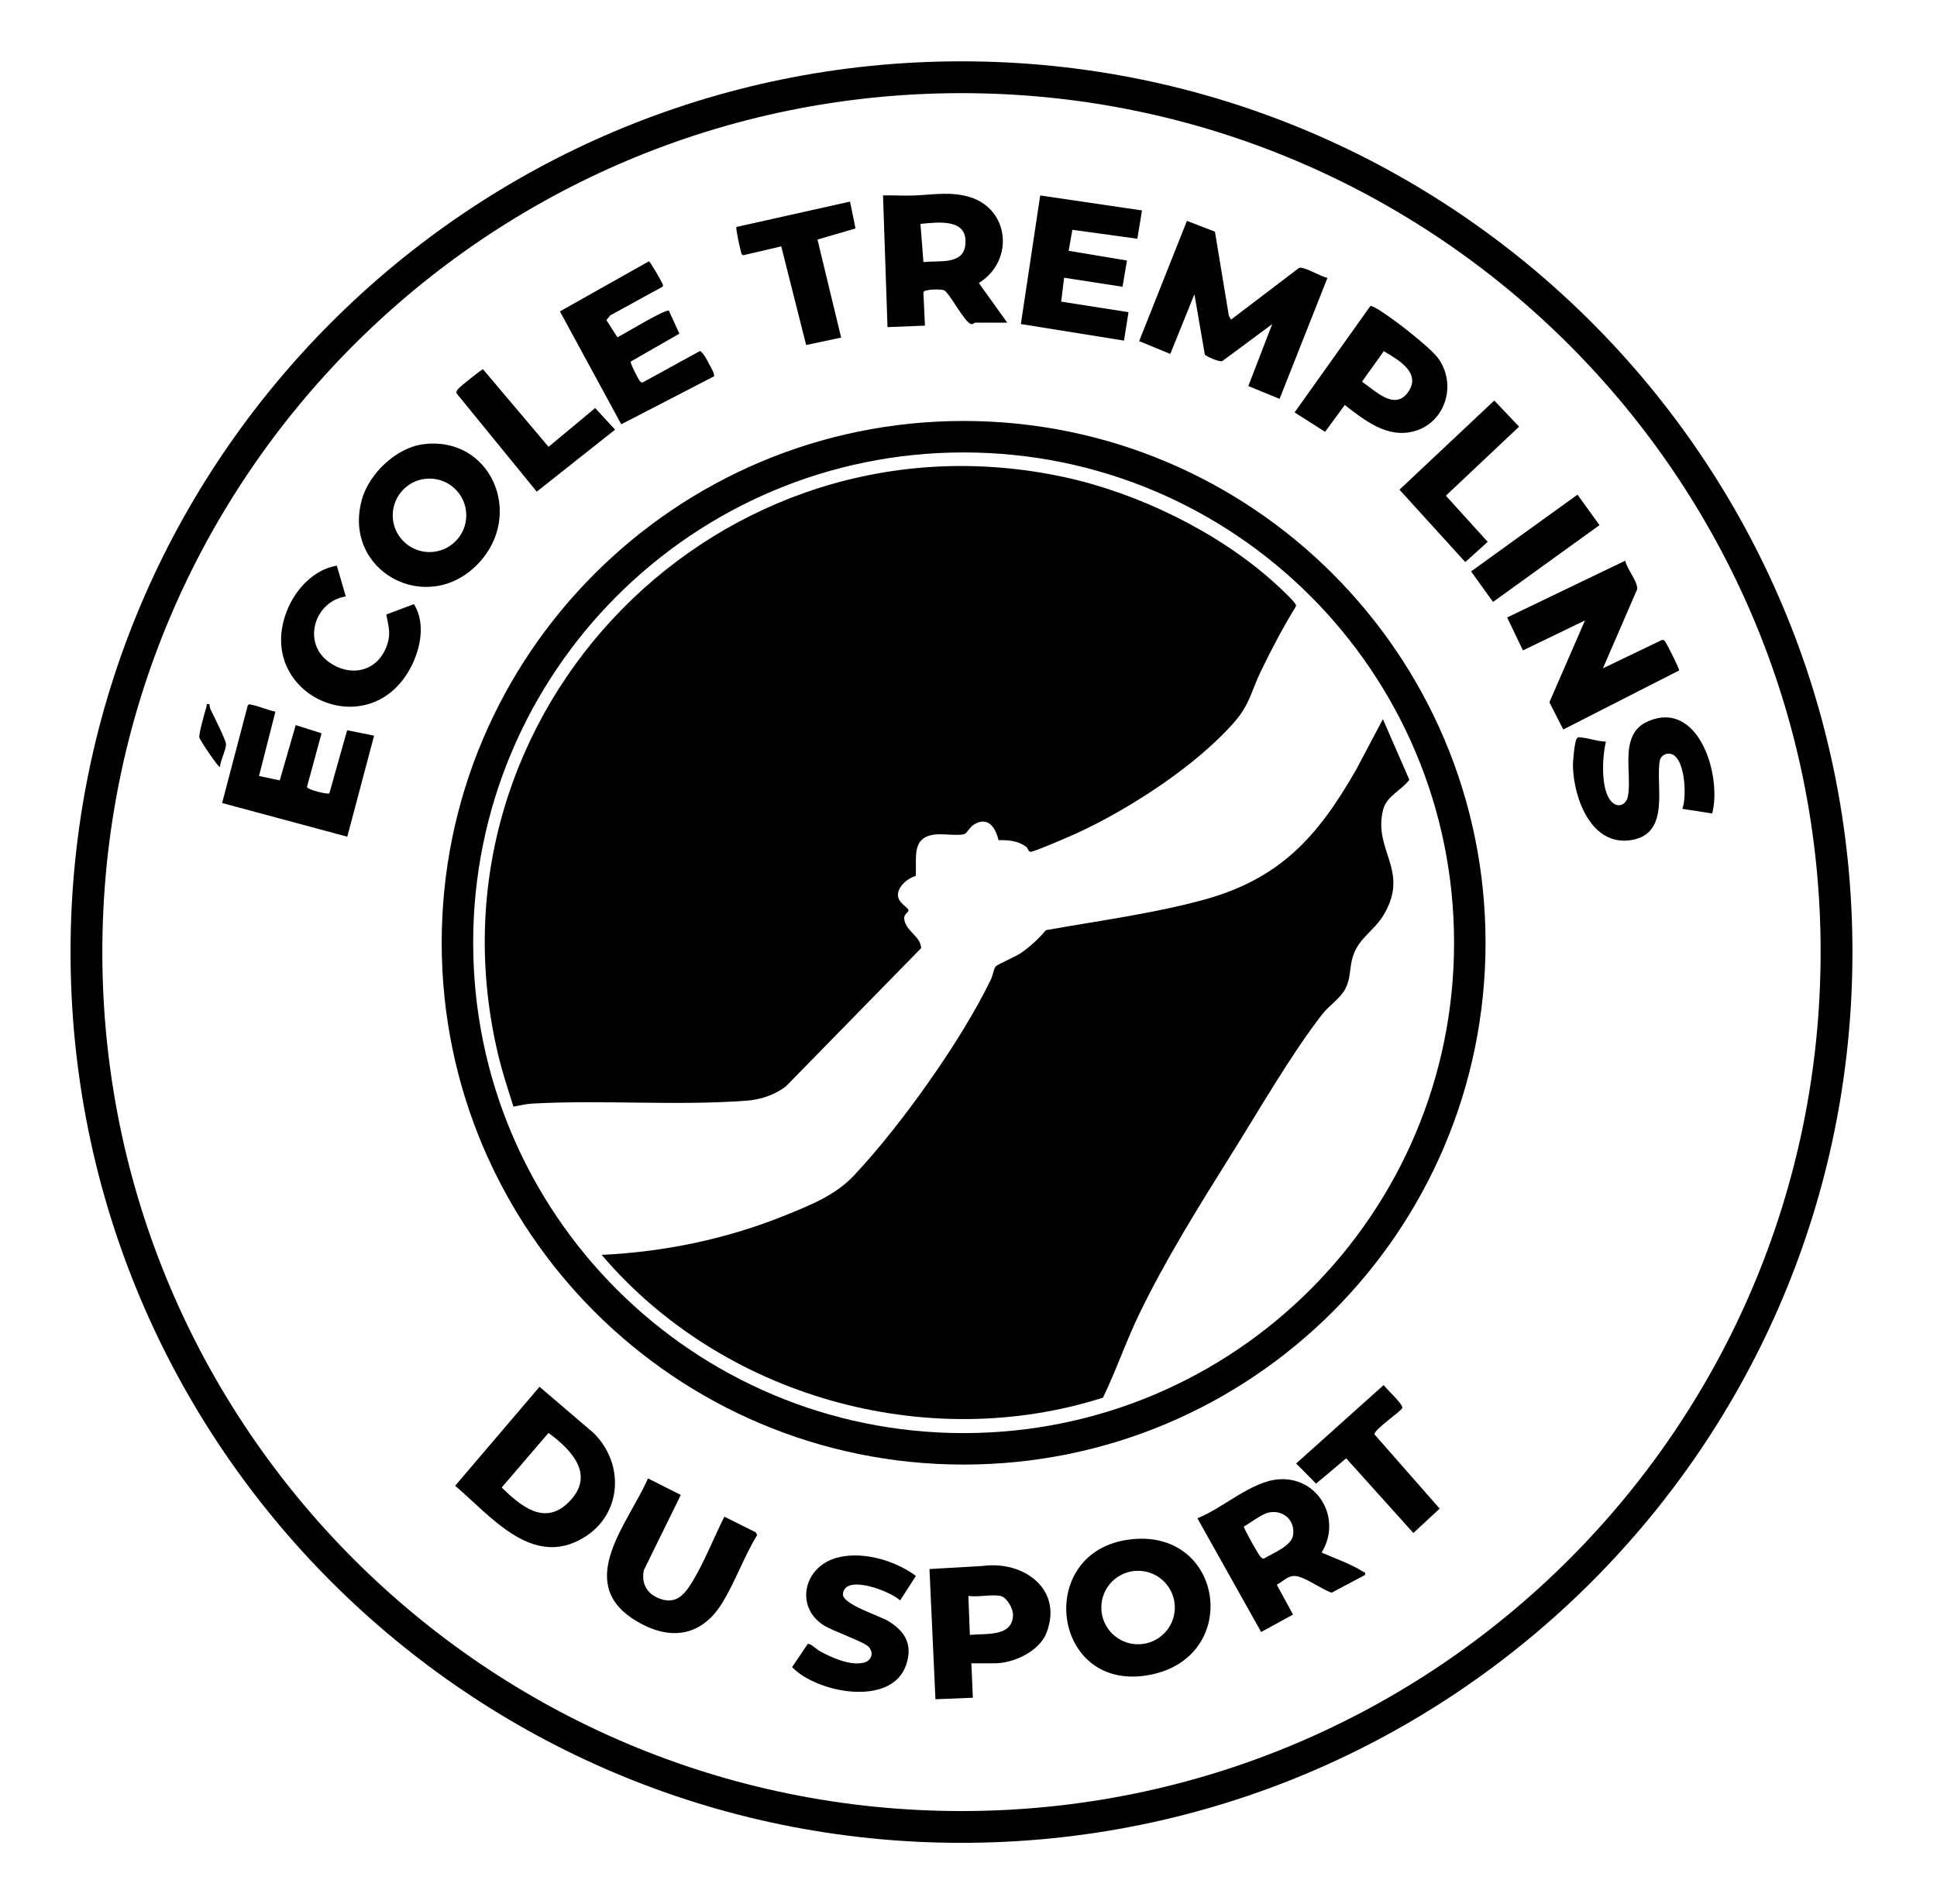 <svg width="60" height="59" viewBox="0 0 60 59" fill="none" xmlns="http://www.w3.org/2000/svg">
<path d="M50.343 17.371C50.386 17.616 50.748 18.037 50.711 18.261L49.652 20.706L51.485 19.826C51.546 19.821 51.563 19.86 51.593 19.901C51.644 19.97 52.023 20.724 52.013 20.772L48.423 22.602L47.994 21.758L49.096 19.223L47.174 20.152L46.685 19.131L50.343 17.372V17.371Z" fill="black"/>
<path d="M53.036 25.203L52.11 25.061C52.265 24.702 52.204 23.255 51.634 23.355C51.537 23.373 51.434 23.458 51.415 23.557C51.27 24.311 51.763 25.817 50.545 26.026C49.297 26.24 48.749 24.744 48.723 23.744C48.719 23.595 48.773 22.98 48.841 22.884C48.883 22.825 48.91 22.843 48.966 22.848C49.212 22.867 49.49 22.974 49.745 22.977C49.632 23.438 49.573 24.458 49.909 24.829C50.111 25.052 50.378 24.947 50.429 24.658C50.56 23.926 50.136 22.749 51.043 22.351C52.623 21.659 53.342 24.043 53.036 25.203Z" fill="black"/>
<path d="M45.388 17.415L43.35 15.172L46.286 12.41L47.055 13.219L44.787 15.358L46.082 16.788L45.388 17.415Z" fill="black"/>
<path d="M48.864 15.326L45.567 17.705L46.248 18.65L49.546 16.27L48.864 15.326Z" fill="black"/>
<path d="M8.531 22.051L8.023 24.042L8.666 24.179L9.16 22.466L9.96 22.72L9.508 24.385C9.533 24.47 10.147 24.622 10.202 24.58L10.753 22.625L11.588 22.793L10.757 25.924L6.88 24.88L7.673 21.863C7.708 21.802 7.738 21.826 7.79 21.835C8.021 21.878 8.293 22.003 8.53 22.049L8.531 22.051Z" fill="black"/>
<path d="M10.711 18.48C9.744 18.63 9.347 19.906 10.186 20.512C10.829 20.977 11.644 20.829 11.956 20.073C12.122 19.668 12.046 19.447 11.965 19.04L12.821 18.718C13.216 19.341 13.005 20.215 12.649 20.812C11.296 23.075 7.907 21.476 8.88 18.945C9.136 18.279 9.704 17.647 10.434 17.526L10.711 18.48Z" fill="black"/>
<path d="M20.72 9.629L21.044 10.338L19.538 11.202C19.511 11.241 19.777 11.764 19.82 11.806C19.862 11.847 19.878 11.867 19.937 11.834L21.676 10.878C21.762 10.88 21.935 11.214 21.983 11.311C22.019 11.381 22.154 11.603 22.111 11.663L19.244 13.146L17.344 9.648L20.098 8.097C20.137 8.098 20.475 8.688 20.503 8.759C20.52 8.802 20.56 8.836 20.52 8.885L18.901 9.772L18.784 9.918L19.125 10.45C19.332 10.35 20.622 9.558 20.721 9.628L20.72 9.629Z" fill="black"/>
<path d="M14.961 11.44L16.992 13.844L18.435 12.643L19.053 13.312L16.626 15.233L14.145 12.191C14.122 12.118 14.166 12.082 14.207 12.034C14.26 11.971 14.912 11.448 14.96 11.44H14.961Z" fill="black"/>
<path d="M6.491 21.819C6.491 21.878 6.502 21.936 6.527 21.99C6.615 22.171 6.991 22.916 7 23.05C7.011 23.217 6.821 23.57 6.815 23.765C6.771 23.799 6.187 22.923 6.175 22.851C6.153 22.734 6.349 22.053 6.398 21.886C6.417 21.819 6.372 21.806 6.492 21.819H6.491Z" fill="black"/>
<path d="M13.11 13.764C15.205 13.495 16.259 15.946 14.814 17.461C13.232 19.12 10.594 17.702 11.209 15.479C11.431 14.675 12.273 13.871 13.11 13.764ZM14.443 15.967C14.443 15.338 13.933 14.828 13.304 14.828C12.675 14.828 12.165 15.337 12.165 15.967C12.165 16.596 12.675 17.105 13.304 17.105C13.933 17.105 14.443 16.596 14.443 15.967Z" fill="black"/>
<path d="M57.381 29.498C57.381 44.74 45.025 57.097 29.782 57.097C14.539 57.097 2.185 44.74 2.185 29.498C2.185 14.256 14.54 1.9 29.782 1.9C45.024 1.9 57.381 14.256 57.381 29.499V29.498ZM56.396 29.499C56.396 14.801 44.481 2.886 29.783 2.886C15.085 2.886 3.17 14.801 3.17 29.499C3.17 44.197 15.085 56.112 29.782 56.112C44.48 56.112 56.395 44.197 56.395 29.499H56.396Z" fill="black"/>
<path d="M26.922 51.038C26.786 50.871 25.795 50.54 25.502 50.349C24.644 49.788 24.887 48.625 25.81 48.3C26.614 48.016 27.705 48.329 28.371 48.827L27.882 49.587C27.612 49.318 26.171 48.744 26.11 49.387C26.08 49.703 27.246 50.06 27.522 50.23C28.046 50.552 28.278 50.965 28.069 51.581C27.624 52.9 25.306 52.457 24.536 51.653L25.017 50.937C25.108 50.909 25.286 51.099 25.391 51.156C25.757 51.358 26.332 51.616 26.753 51.516C26.991 51.458 27.073 51.224 26.921 51.039L26.922 51.038Z" fill="black"/>
<path d="M42.86 42.913C42.949 43.043 43.471 43.512 43.437 43.624C43.406 43.724 42.542 44.304 42.577 44.444L44.595 46.742L43.78 47.497L41.699 45.183L40.767 45.968L40.15 45.343L42.86 42.913Z" fill="black"/>
<path d="M22.439 46.991L23.412 47.478L23.452 47.562C23.054 48.216 22.774 49.003 22.382 49.648C21.714 50.747 20.697 50.849 19.642 50.181C17.797 49.014 19.479 47.172 20.072 45.806L21.088 46.318L19.944 48.648C19.867 49.032 20.012 49.343 20.366 49.502C20.943 49.764 21.223 49.388 21.487 48.939C21.841 48.337 22.123 47.618 22.437 46.991H22.439Z" fill="black"/>
<path d="M16.713 42.967L18.383 44.395C19.358 45.355 19.273 46.931 18.066 47.65C16.475 48.598 15.193 46.957 14.098 46.035L16.712 42.967H16.713ZM16.991 44.396L15.54 46.088C16.127 46.654 16.861 47.29 17.612 46.546C18.459 45.708 17.712 44.927 16.991 44.397V44.396Z" fill="black"/>
<path d="M34.991 47.698C37.904 47.332 38.474 51.309 35.654 51.885C32.581 52.513 32.007 48.074 34.991 47.698ZM36.391 49.806C36.391 49.178 35.881 48.668 35.252 48.668C34.623 48.668 34.114 49.177 34.114 49.806C34.114 50.436 34.623 50.945 35.252 50.945C35.881 50.945 36.391 50.436 36.391 49.806Z" fill="black"/>
<path d="M40.937 48.103C41.334 48.275 41.862 48.464 42.221 48.696C42.266 48.725 42.304 48.691 42.281 48.799L41.246 49.348C40.92 49.225 40.577 48.963 40.253 48.857C39.941 48.756 39.819 48.95 39.55 49.101L40.052 50.024L39.065 50.565L37.09 47.04C37.881 46.732 38.757 45.893 39.616 45.834C40.846 45.75 41.577 47.072 40.937 48.103ZM39.301 46.863C39.084 46.909 38.735 47.182 38.53 47.297C38.518 47.347 38.954 48.119 39.015 48.194C39.052 48.241 39.084 48.291 39.151 48.29C39.417 48.127 40 47.905 40.053 47.568C40.126 47.111 39.756 46.768 39.301 46.863Z" fill="black"/>
<path d="M30.089 51.535L30.135 52.601L28.976 52.648L28.791 48.614L30.435 48.519C31.7 48.345 32.942 49.233 32.415 50.593C32.194 51.164 31.395 51.535 30.808 51.535H30.09H30.089ZM30.992 49.448C30.729 49.391 30.283 49.491 29.996 49.448L30.042 50.654C30.524 50.604 31.378 50.729 31.378 50.027C31.378 49.834 31.188 49.49 30.992 49.447V49.448Z" fill="black"/>
<path d="M31.788 26.239C31.534 26.047 31.235 26.025 30.93 26.031C30.837 25.639 30.609 25.285 30.174 25.543C30.037 25.624 29.954 25.817 29.871 25.842C29.667 25.904 29.213 25.826 28.958 25.856C28.219 25.944 28.402 26.583 28.365 27.141C28.125 27.199 27.814 27.462 27.814 27.728C27.814 27.977 28.122 28.103 28.138 28.198C28.154 28.293 27.957 28.301 28.022 28.54C28.118 28.888 28.511 29.014 28.534 29.375L24.34 33.663C23.987 33.93 23.555 34.071 23.113 34.104C20.916 34.265 18.672 34.072 16.48 34.193C16.297 34.202 16.087 34.257 15.904 34.287C15.734 33.747 15.555 33.209 15.425 32.656C12.917 22.046 22.326 12.482 32.972 14.784C35.251 15.277 37.718 16.476 39.454 18.037C39.599 18.168 40.014 18.549 40.106 18.686C40.134 18.727 40.16 18.75 40.131 18.804C39.733 19.458 39.374 20.136 39.043 20.826C38.77 21.396 38.706 21.819 38.273 22.327C37.104 23.694 34.995 25.06 33.366 25.811C33.182 25.896 32.012 26.403 31.919 26.392C31.851 26.384 31.831 26.268 31.789 26.237L31.788 26.239Z" fill="black"/>
<path d="M18.638 38.88C20.59 38.788 22.529 38.385 24.338 37.649C25.11 37.336 25.876 37.032 26.45 36.423C27.895 34.886 29.79 32.23 30.7 30.334C30.747 30.235 30.789 29.998 30.842 29.944C30.902 29.88 31.456 29.64 31.614 29.534C31.89 29.347 32.186 29.078 32.396 28.82C34 28.533 35.675 28.313 37.247 27.889C39.64 27.243 40.815 25.934 42.01 23.843L42.836 22.282L43.656 24.16C43.408 24.49 42.949 24.662 42.842 25.091C42.527 26.35 43.668 26.959 42.874 28.323C42.555 28.873 42.034 29.078 41.878 29.737C41.803 30.056 41.831 30.339 41.67 30.641C41.51 30.944 41.169 31.153 40.963 31.418C40.011 32.637 38.977 34.432 38.135 35.776C37.148 37.352 36.094 39.042 35.287 40.716C34.878 41.564 34.575 42.457 34.166 43.304C28.67 45.055 22.356 43.259 18.637 38.879L18.638 38.88Z" fill="black"/>
<path d="M37.634 7.18L38.065 9.786L38.133 9.902L40.241 8.299C40.398 8.249 40.917 8.578 41.119 8.609L39.636 12.358L38.668 11.961L39.407 10.043L37.874 11.179C37.788 11.245 37.327 11.02 37.32 10.985L36.998 9.116L36.251 10.966L35.286 10.569L36.766 6.843L37.635 7.179L37.634 7.18Z" fill="black"/>
<path d="M35.374 6.52L35.23 7.397L33.217 7.12L33.102 7.771L34.909 8.072L34.771 8.885L32.962 8.605L32.871 9.346L34.956 9.672L34.817 10.553L31.622 10.04L32.221 6.056L35.374 6.52Z" fill="black"/>
<path d="M26.33 6.245L26.5 7.078L25.322 7.422L26.055 10.46L24.971 10.689L24.199 7.633L23.024 7.908C22.962 7.891 22.964 7.844 22.95 7.793C22.922 7.694 22.781 7.061 22.81 7.032L26.33 6.246V6.245Z" fill="black"/>
<path d="M31.201 9.997H30.205C30.185 9.997 30.127 10.064 30.076 10.038C29.882 9.991 29.425 9.104 29.253 9C29.168 8.948 28.626 8.957 28.603 9.054L28.651 10.089L27.491 10.135L27.352 6.055C27.668 6.045 27.988 6.07 28.304 6.057C28.877 6.036 29.407 5.932 29.984 6.089C31.282 6.442 31.431 8.084 30.32 8.768L31.199 9.996L31.201 9.997ZM28.512 6.937L28.604 8.122C29.041 8.06 29.821 8.224 29.899 7.605C30.006 6.753 29.069 6.884 28.512 6.937Z" fill="black"/>
<path d="M40.102 12.777L42.447 9.483C42.502 9.475 42.541 9.507 42.586 9.529C42.977 9.724 44.29 10.746 44.544 11.094C45.136 11.902 44.781 13.089 43.811 13.359C42.973 13.592 42.276 13.027 41.655 12.548L41.046 13.379L40.101 12.778L40.102 12.777ZM42.865 10.88L42.188 11.826C42.576 12.084 43.182 12.727 43.599 12.173C44.055 11.568 43.328 11.153 42.865 10.882V10.88Z" fill="black"/>
<path d="M46.016 29.21C46.016 38.138 38.778 45.377 29.849 45.377C20.92 45.377 13.682 38.139 13.682 29.21C13.682 20.281 20.92 13.043 29.849 13.043C38.778 13.043 46.016 20.281 46.016 29.21ZM45.041 29.21C45.041 20.82 38.239 14.018 29.849 14.018C21.459 14.018 14.657 20.82 14.657 29.21C14.657 37.6 21.459 44.402 29.849 44.402C38.239 44.402 45.041 37.6 45.041 29.21Z" fill="black"/>
</svg>
